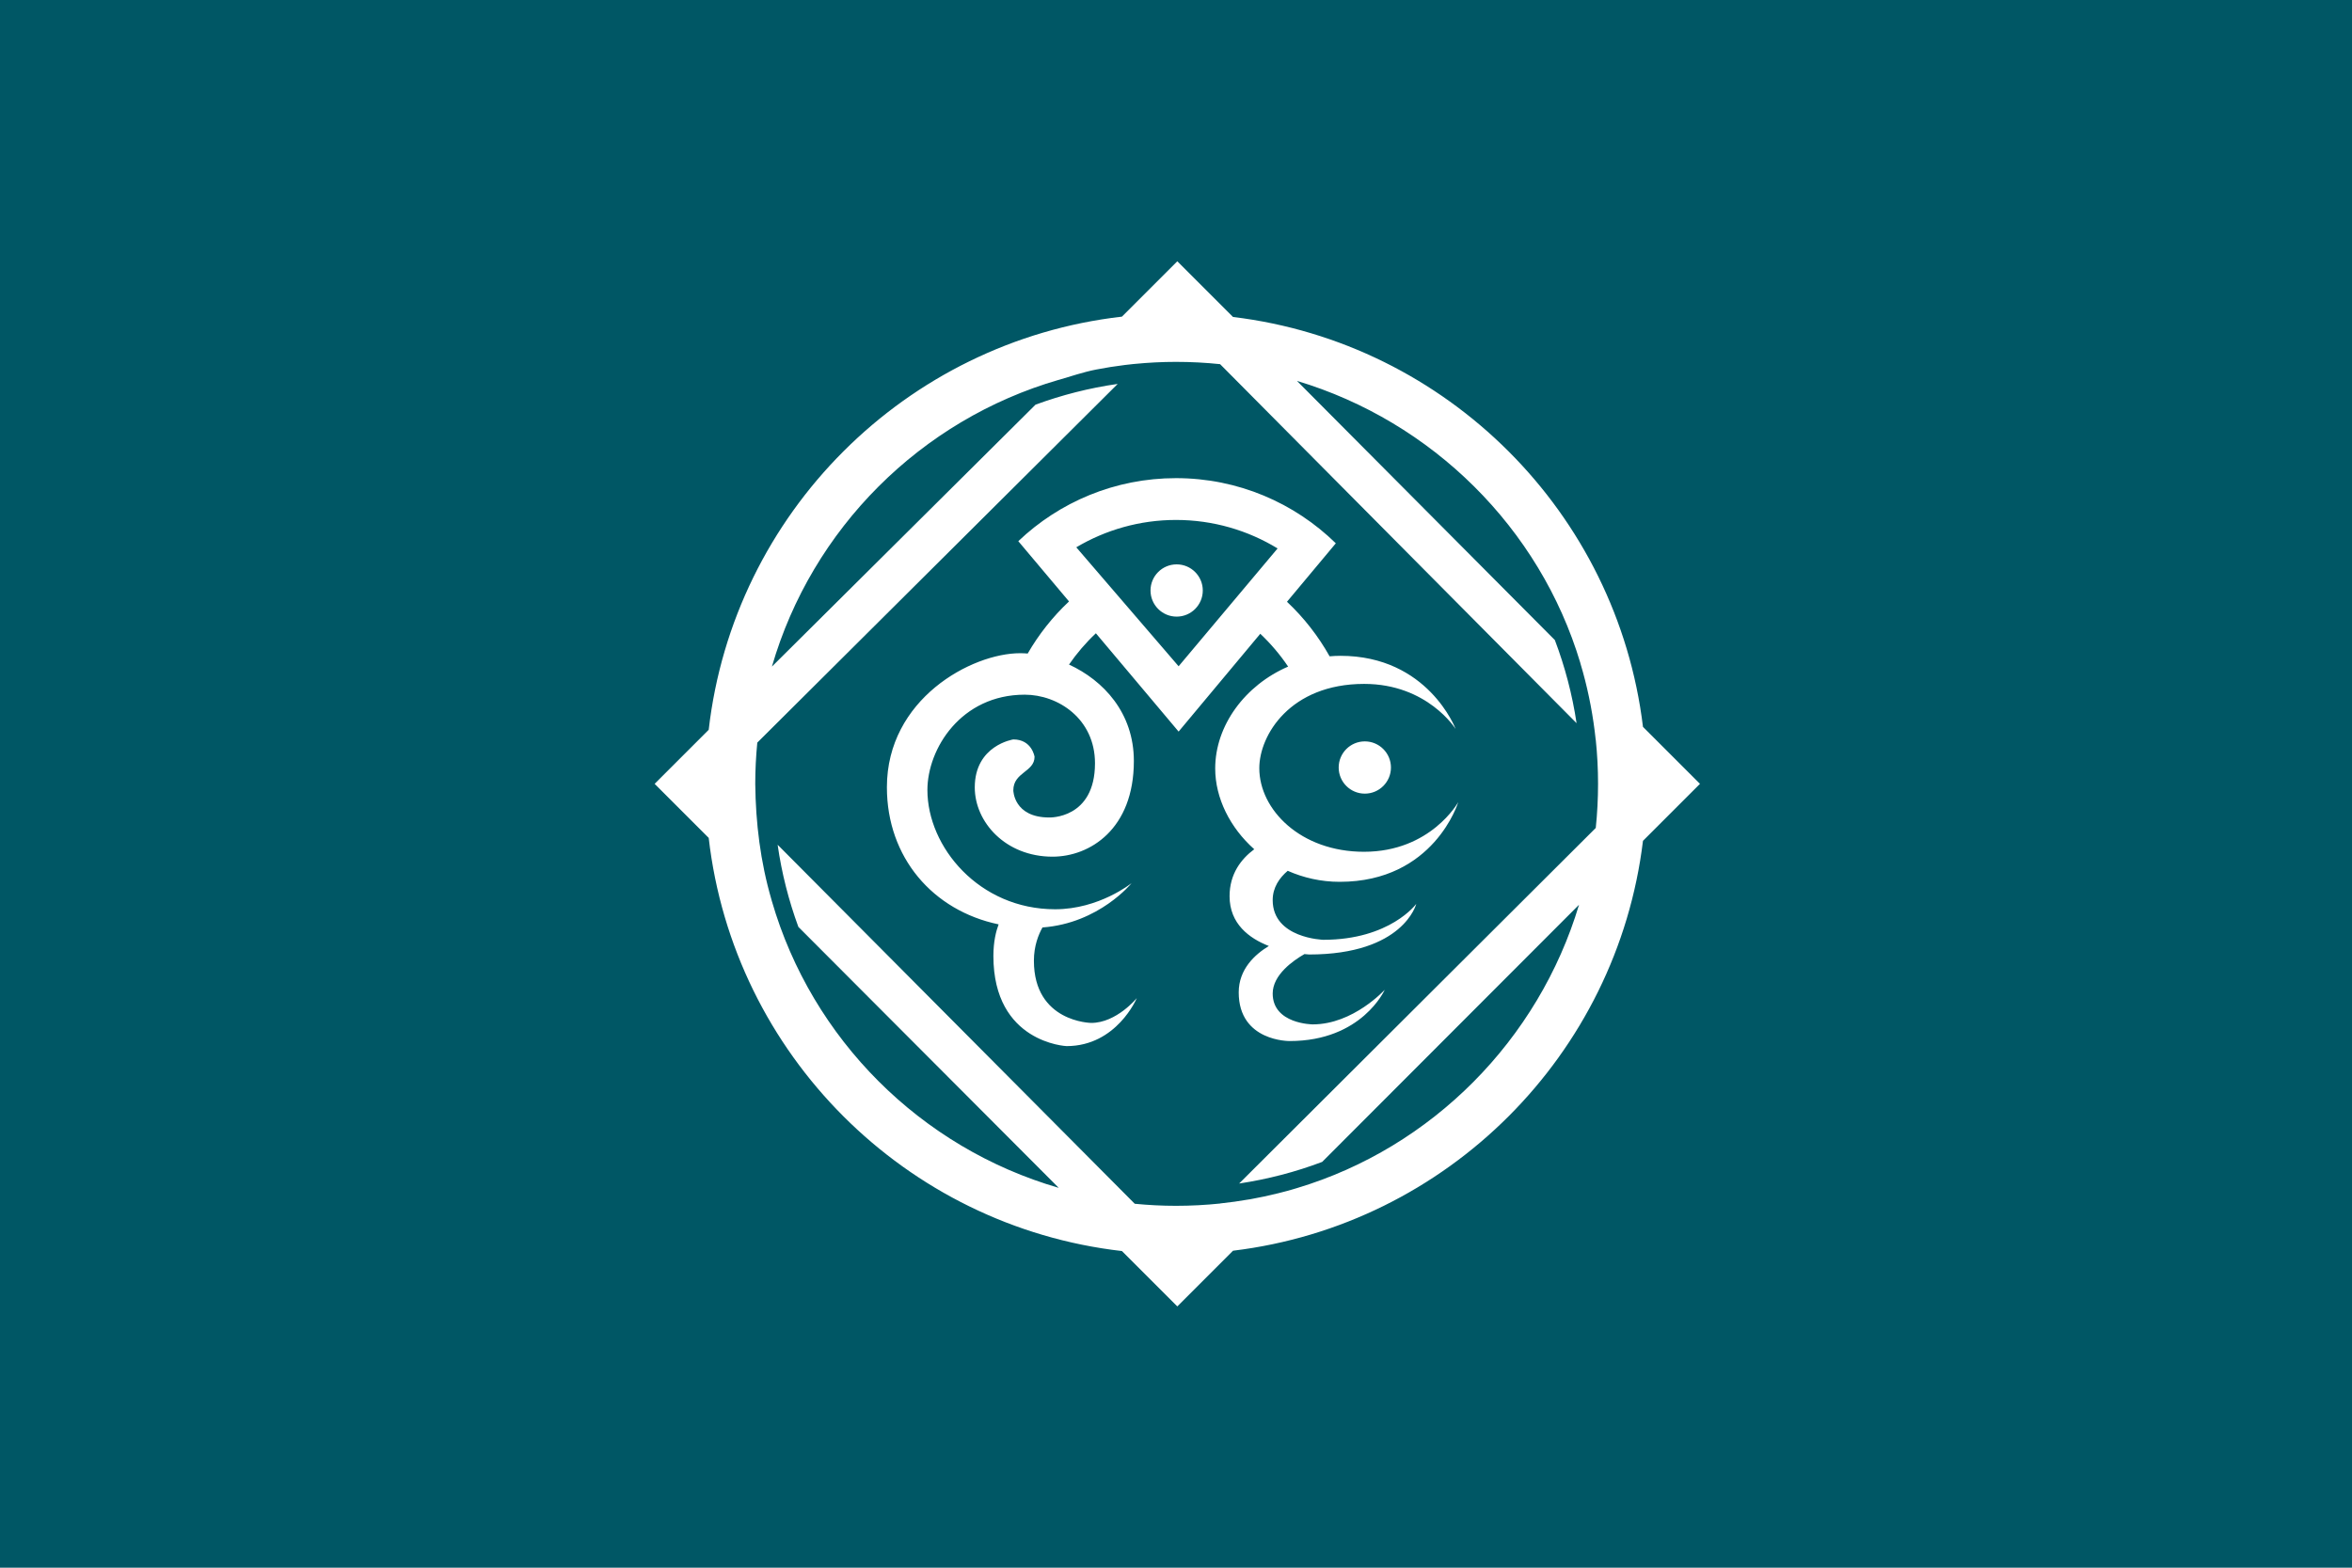 <?xml version="1.0" encoding="UTF-8" standalone="no"?>
<!-- Created with Inkscape (http://www.inkscape.org/) -->
<svg
   xmlns:svg="http://www.w3.org/2000/svg"
   xmlns="http://www.w3.org/2000/svg"
   version="1.0"
   width="900"
   height="600"
   id="svg2">
  <defs
     id="defs5" />
  <rect
     width="900"
     height="600"
     x="0"
     y="0"
     id="rect2476"
     style="fill:#005765;stroke:none" />
  <path
     d="M 450.5,100 L 429.312,121.188 C 346.475,130.681 280.681,196.475 271.188,279.312 L 250.5,300 L 271.188,320.688 C 280.681,403.525 346.475,469.319 429.312,478.812 L 450.5,500 L 471.812,478.688 C 553.742,468.773 618.773,403.742 628.688,321.812 L 650.5,300 L 628.688,278.188 C 618.773,196.258 553.742,131.227 471.812,121.312 L 450.5,100 z M 450,138.5 C 455.694,138.5 461.333,138.797 466.875,139.375 L 603.281,276.781 C 601.627,265.749 598.817,255.117 594.969,244.969 L 496.281,145.781 C 547.963,161.281 589.219,202.037 604.719,253.719 L 604.688,253.688 C 605.043,254.87 605.39,256.056 605.719,257.25 C 608.021,265.611 609.669,274.25 610.594,283.094 L 610.625,283.125 C 611.203,288.667 611.5,294.306 611.5,300 C 611.5,305.694 611.203,311.333 610.625,316.875 L 474.156,452.969 C 485.17,451.314 495.805,448.526 505.938,444.688 L 604.219,346.281 C 588.719,397.963 547.963,439.219 496.281,454.719 C 495.545,454.94 494.804,455.164 494.062,455.375 C 493.615,455.502 493.168,455.627 492.719,455.75 C 492.646,455.77 492.573,455.793 492.5,455.812 C 491.379,456.119 490.255,456.405 489.125,456.688 C 485.625,457.562 482.086,458.329 478.5,458.969 C 478.385,458.989 478.271,459.011 478.156,459.031 C 478.064,459.047 477.967,459.046 477.875,459.062 C 474.262,459.693 470.599,460.208 466.906,460.594 L 466.875,460.625 C 461.333,461.203 455.694,461.5 450,461.5 C 444.679,461.5 439.408,461.224 434.219,460.719 L 297.562,323.312 C 299.112,334.195 301.815,344.714 305.5,354.75 L 405.125,454.625 C 352.3,439.307 310.649,397.674 295.344,344.844 C 295.29,344.657 295.241,344.468 295.188,344.281 C 290.981,329.849 289.154,314.981 289,300 C 289,294.679 289.276,289.408 289.781,284.219 L 427.688,146.938 C 416.801,148.486 406.29,151.191 396.25,154.875 L 295.375,255.125 C 310.689,202.313 352.313,160.689 405.125,145.375 L 405.094,145.406 C 409.787,144.043 414.581,142.381 419.438,141.438 C 423.08,140.73 426.742,140.141 430.469,139.688 C 431.484,139.564 432.51,139.448 433.531,139.344 C 433.758,139.321 433.991,139.303 434.219,139.281 C 439.408,138.776 444.679,138.5 450,138.5 z M 450,183 C 426.621,183 405.358,192.169 389.656,207.125 L 409.062,230.188 C 402.753,236.097 397.471,242.844 393.25,250.125 C 392.276,250.05 391.317,250 390.375,250 C 371.753,250 339.375,267.56 339.375,301.312 C 339.375,328.209 356.982,348.526 382.125,353.781 C 381.152,356.36 380.125,360.36 380.125,365.875 C 380.125,399.166 408.125,400.375 408.125,400.375 C 427.307,400.375 435,382 435,382 C 435,382 427.243,391.5 417.562,391.5 C 417.562,391.5 395.625,391.27 395.625,367.688 C 395.625,361.992 397.393,357.661 398.906,354.969 C 420.635,353.364 433,338 433,338 C 433,338 420.629,348 403.75,348 C 374.625,348 354.875,324.131 354.875,302.375 C 354.875,286.571 367.748,265.875 392.125,265.875 C 404.885,265.875 419,275.117 419,292.125 C 419,313.5 401.5,312.875 401.5,312.875 C 387.861,312.875 387.75,302.5 387.75,302.5 C 387.75,295.496 395.875,295.503 395.875,289.625 C 395.875,289.625 394.876,283 387.75,283 C 387.75,283 373,285.219 373,301.375 C 373,314.622 384.739,327.875 402.75,327.875 C 417.001,327.875 433.875,317.383 433.875,291.25 C 433.875,272.826 422.245,260.421 409.062,254.344 C 412.031,250.05 415.454,246.027 419.344,242.375 L 451,280 L 482.25,242.562 C 486.301,246.393 489.862,250.601 492.906,255.125 C 476.41,262.247 465,277.674 465,294.125 C 465,305.448 470.674,316.782 479.938,325.031 C 474.966,328.726 470.5,334.424 470.5,343 C 470.5,353.543 477.983,359.122 485.531,362.062 C 480.223,365.271 474,370.913 474,379.812 C 474,398.694 493.5,398.438 493.5,398.438 C 521.175,398.438 529.875,378.812 529.875,378.812 C 529.875,378.812 517.865,392.062 502.312,392.062 C 502.312,392.062 487,391.951 487,380.25 C 487,373.115 494.81,367.643 499.156,365.156 C 500.245,365.258 500.938,365.312 500.938,365.312 C 537.111,365.312 541.938,345.938 541.938,345.938 C 541.938,345.938 531.927,359.688 506.375,359.688 C 506.375,359.688 487,359.134 487,344.5 C 487,339.652 489.582,335.972 492.75,333.281 C 498.753,335.94 505.471,337.5 512.625,337.5 C 548.799,337.5 558,307 558,307 C 558,307 547.489,326 521.938,326 C 497.669,326 481.875,309.878 481.875,294 C 481.875,281.374 493.709,261.75 522,261.75 C 546.253,261.75 557,279 557,279 C 557,279 546.458,251 512.938,251 C 511.532,251 510.155,251.075 508.781,251.188 C 504.491,243.539 499.034,236.487 492.469,230.312 L 511.156,207.938 C 495.378,192.511 473.792,183 450,183 z M 450,199 C 464.239,199 477.537,203.001 488.875,209.906 L 451,255 L 411.844,209.469 C 423.024,202.84 436.067,199 450,199 z M 450.25,216 C 444.73,216 440.25,220.48 440.25,226 C 440.25,231.52 444.73,236 450.25,236 C 455.77,236 460.25,231.52 460.25,226 C 460.25,220.48 455.77,216 450.25,216 z M 522.25,283.75 C 516.73,283.75 512.25,288.23 512.25,293.75 C 512.25,299.27 516.73,303.75 522.25,303.75 C 527.77,303.75 532.25,299.27 532.25,293.75 C 532.25,288.23 527.77,283.75 522.25,283.75 z"
     id="rect2384"
     style="fill:#ffffff;stroke:none" />
</svg>
